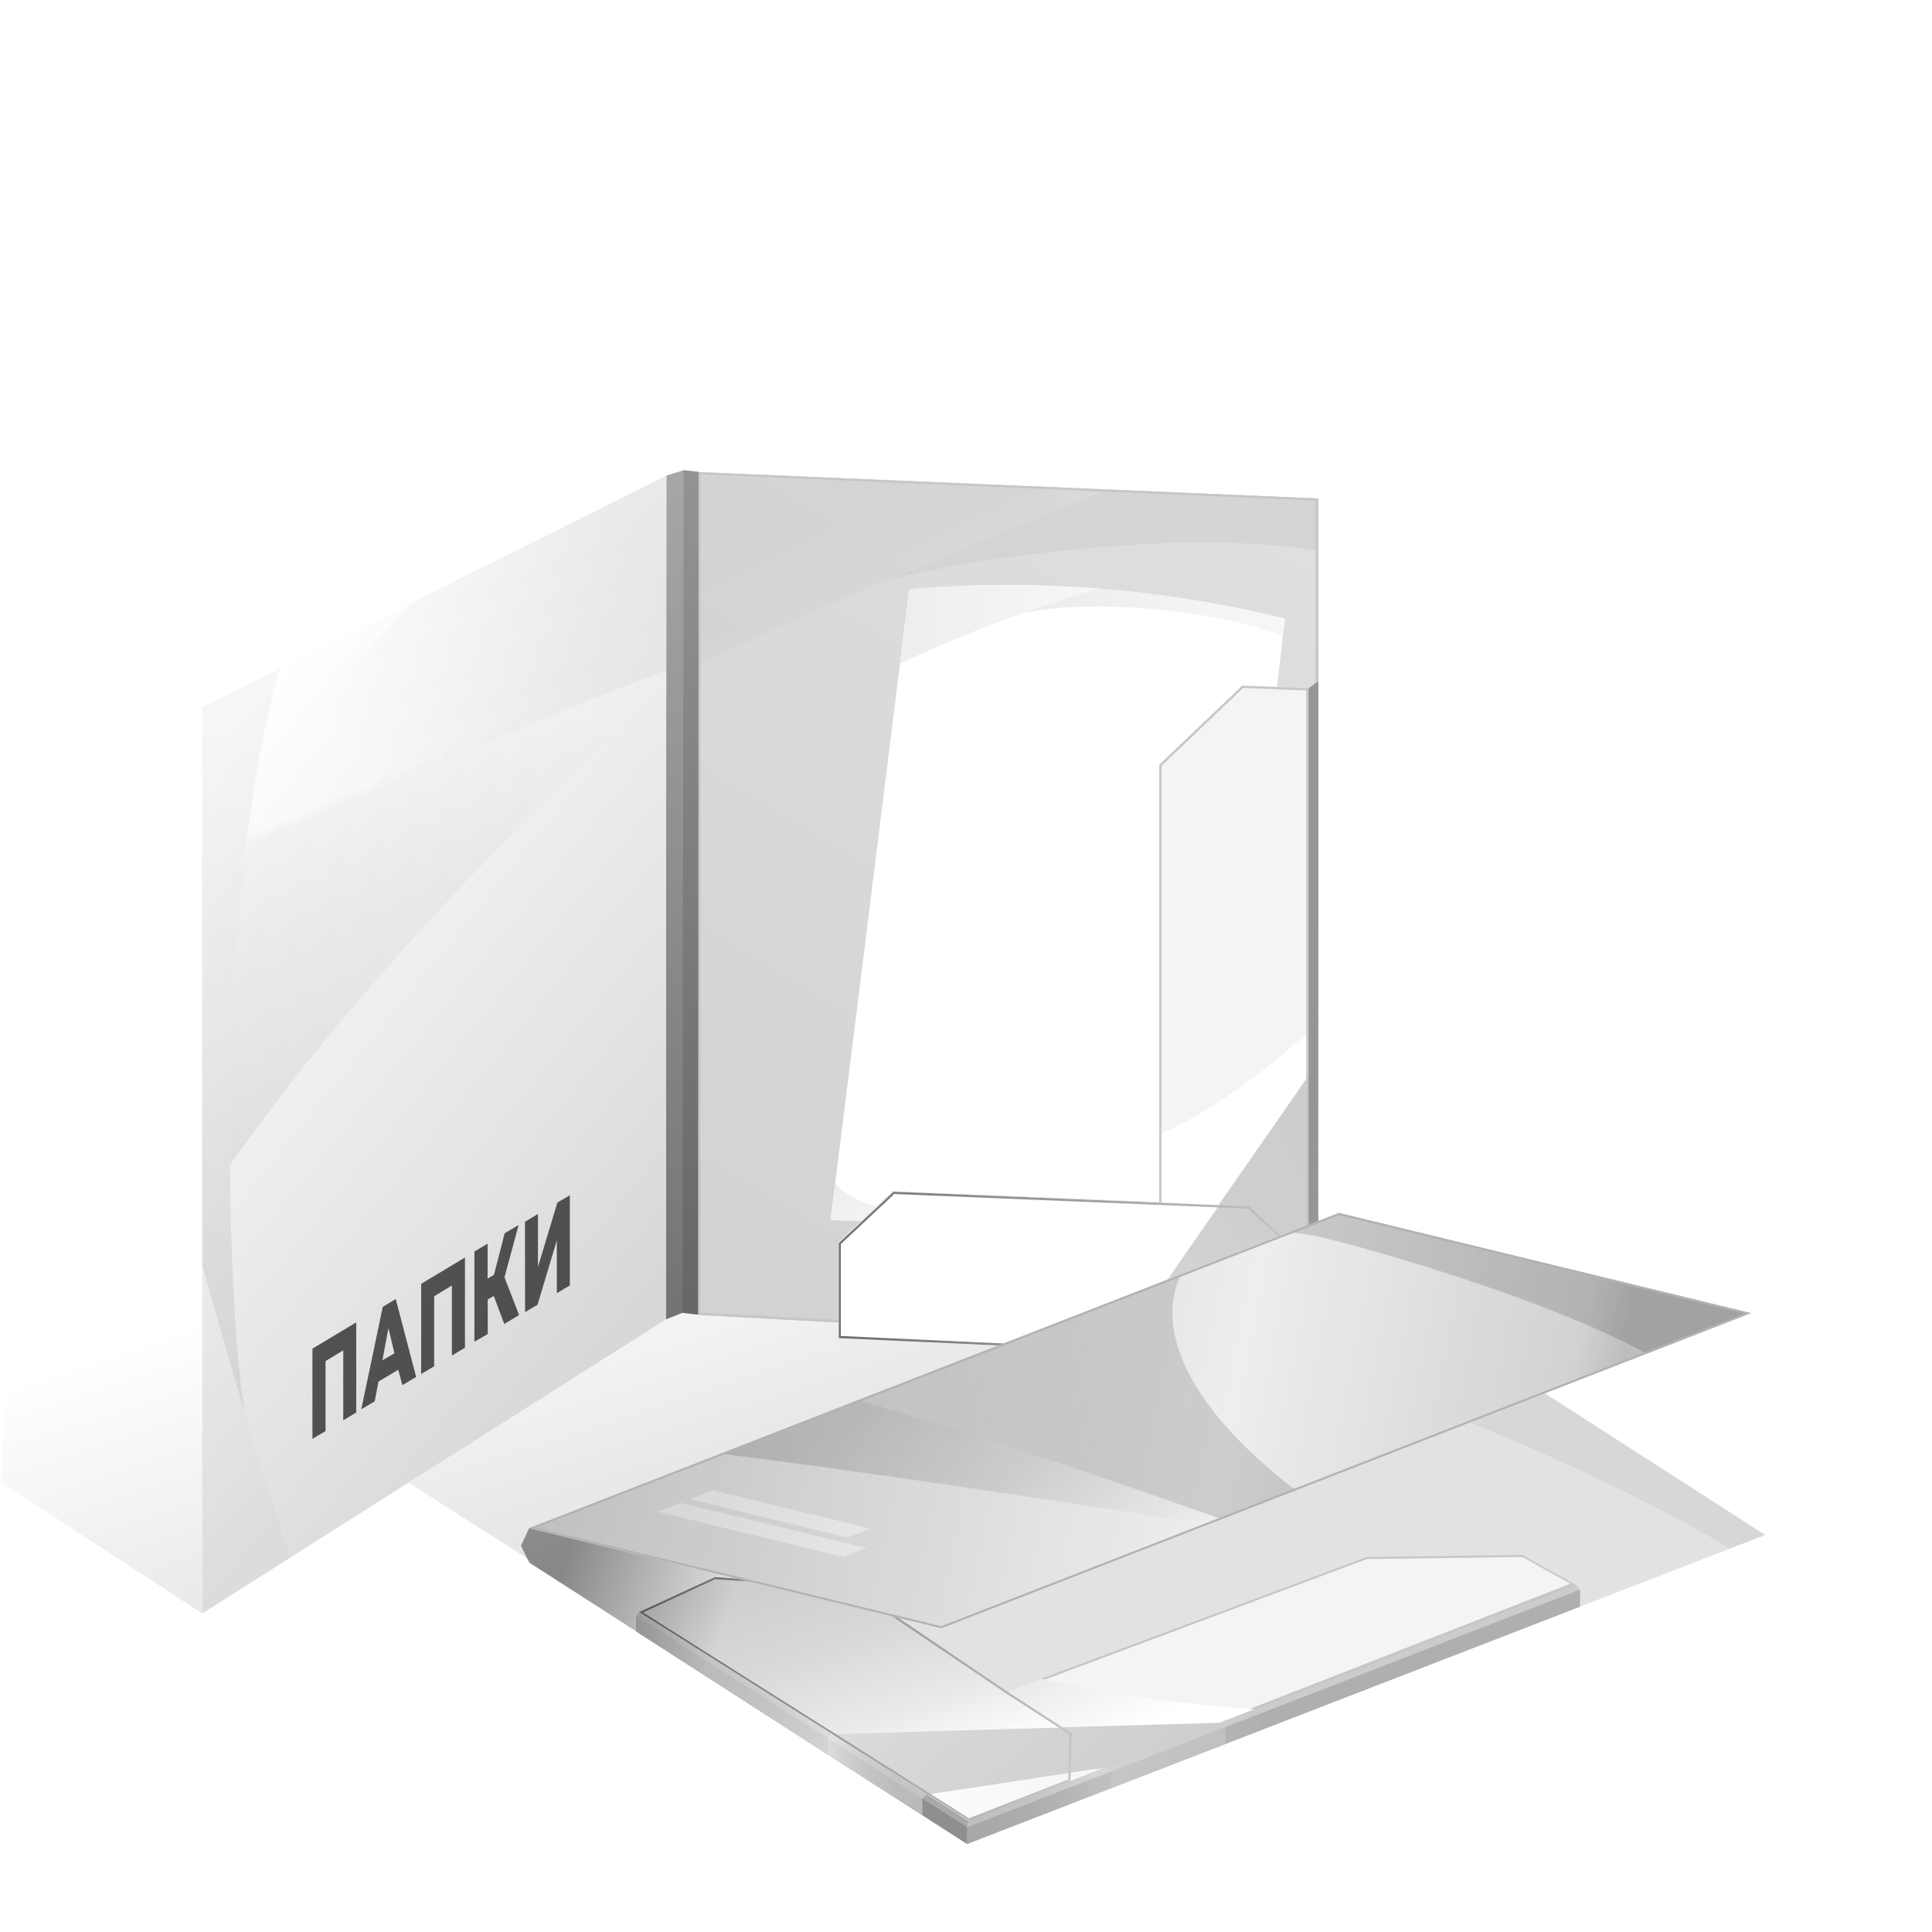 <svg xmlns="http://www.w3.org/2000/svg" xmlns:xlink="http://www.w3.org/1999/xlink" viewBox="0 0 180 180"><defs><style>.cls-1{fill:none;}.cls-2{isolation:isolate;}.cls-3{fill:#fff;}.cls-4{fill:url(#Безымянный_градиент_49);}.cls-5{fill:#eee;}.cls-6{fill:url(#Безымянный_градиент_41);}.cls-7{clip-path:url(#clip-path);}.cls-30,.cls-31,.cls-8{opacity:0.5;}.cls-9{fill:url(#Безымянный_градиент_317);}.cls-10{fill:url(#Безымянный_градиент_317-2);}.cls-11{fill:url(#Безымянный_градиент_161);}.cls-12{clip-path:url(#clip-path-2);}.cls-13{fill:url(#Безымянный_градиент_152);}.cls-14{fill:url(#Безымянный_градиент_152-2);}.cls-15{fill:url(#Безымянный_градиент_152-3);}.cls-16{fill:url(#Безымянный_градиент_152-4);}.cls-17{fill:#f4f4f4;}.cls-18{clip-path:url(#clip-path-3);}.cls-19{fill:url(#Безымянный_градиент_317-3);}.cls-20{fill:url(#Безымянный_градиент_317-4);}.cls-21{fill:url(#Безымянный_градиент_317-5);}.cls-22{fill:#c6c6c6;}.cls-23{clip-path:url(#clip-path-4);}.cls-24{fill:url(#Безымянный_градиент_317-8);}.cls-25{fill:url(#Безымянный_градиент_56);}.cls-26{fill:#969696;}.cls-27{fill:#aaa;}.cls-28{fill:url(#Безымянный_градиент_19);}.cls-29{clip-path:url(#clip-path-5);}.cls-30{fill:url(#Безымянный_градиент_157);}.cls-31{fill:url(#Безымянный_градиент_152-5);}.cls-32{fill:url(#Безымянный_градиент_152-6);}.cls-33{fill:url(#Безымянный_градиент_152-7);}.cls-34{fill:#5b5b5b;}.cls-35{fill:url(#Безымянный_градиент_41-2);}.cls-36{fill:#e2e2e2;}.cls-37{clip-path:url(#clip-path-6);}.cls-38{fill:url(#Безымянный_градиент_317-9);}.cls-39{fill:url(#Безымянный_градиент_317-10);}.cls-40{fill:#b2b2b2;}.cls-41{fill:#ccc;}.cls-42{fill:#919191;}.cls-43{fill:#afafaf;}.cls-44{clip-path:url(#clip-path-7);}.cls-45{fill:url(#Безымянный_градиент_317-11);}.cls-46{fill:url(#Безымянный_градиент_317-12);}.cls-47{fill:url(#Безымянный_градиент_317-13);}.cls-48{clip-path:url(#clip-path-8);}.cls-49{fill:url(#Безымянный_градиент_317-16);}.cls-50{fill:url(#Безымянный_градиент_56-2);}.cls-51,.cls-52,.cls-53,.cls-54,.cls-55{mix-blend-mode:multiply;}.cls-51{opacity:0.2;fill:url(#Безымянный_градиент_112);}.cls-52,.cls-53{opacity:0.7;}.cls-52{fill:url(#Безымянный_градиент_317-17);}.cls-53{fill:url(#Безымянный_градиент_317-18);}.cls-54{opacity:0.6;fill:url(#Безымянный_градиент_317-19);}.cls-55{opacity:0.1;fill:url(#Безымянный_градиент_317-20);}.cls-56{fill:url(#Безымянный_градиент_75);}.cls-57{clip-path:url(#clip-path-9);}.cls-58{fill:url(#Безымянный_градиент_317-21);}.cls-59{fill:url(#Безымянный_градиент_317-22);}.cls-60{fill:url(#Безымянный_градиент_317-23);}.cls-61{fill:url(#Безымянный_градиент_317-24);}.cls-62{fill:url(#Безымянный_градиент_806);}</style><linearGradient id="Безымянный_градиент_49" x1="56.54" y1="110.97" x2="74.92" y2="167.66" gradientUnits="userSpaceOnUse"><stop offset="0" stop-opacity="0"/><stop offset="1" stop-opacity="0.2"/></linearGradient><linearGradient id="Безымянный_градиент_41" x1="168.43" y1="-40.69" x2="3.57" y2="237.01" xlink:href="#Безымянный_градиент_49"/><clipPath id="clip-path"><polygon class="cls-1" points="122.79 125.62 65.05 122.49 65.08 43.97 122.79 46.44 122.79 125.62"/></clipPath><linearGradient id="Безымянный_градиент_317" x1="2161.5" y1="-1733.56" x2="2167.68" y2="-1719.21" gradientTransform="matrix(1.11, 0.11, 0.25, 0.96, -1855.07, 1481.96)" gradientUnits="userSpaceOnUse"><stop offset="0" stop-color="#cbcbcb"/><stop offset="0.31" stop-color="#cecece"/><stop offset="0.56" stop-color="#d9d9d9"/><stop offset="0.8" stop-color="#eaeaea"/><stop offset="1" stop-color="#fff"/></linearGradient><linearGradient id="Безымянный_градиент_317-2" x1="2134.59" y1="-1742.84" x2="2147" y2="-1722.41" xlink:href="#Безымянный_градиент_317"/><linearGradient id="Безымянный_градиент_161" x1="122.79" y1="84.79" x2="65.05" y2="84.79" gradientUnits="userSpaceOnUse"><stop offset="0" stop-color="#c6c6c6"/><stop offset="1" stop-color="#c6c6c6"/></linearGradient><clipPath id="clip-path-2"><path class="cls-1" d="M112.38,119.91a112.75,112.75,0,0,0-35-6.23Q81,84.78,84.71,54.89a108.36,108.36,0,0,1,35,2.75Q116.06,89.26,112.38,119.91Z"/></clipPath><linearGradient id="Безымянный_градиент_152" x1="845.45" y1="-1023.38" x2="849.68" y2="-1013.54" gradientTransform="matrix(0.88, 0.32, 0.03, 1.06, -607.68, 929.28)" gradientUnits="userSpaceOnUse"><stop offset="0" stop-color="#eaeaea"/><stop offset="1" stop-color="#fff"/></linearGradient><linearGradient id="Безымянный_градиент_152-2" x1="817.48" y1="-1024.13" x2="825.6" y2="-1010.76" xlink:href="#Безымянный_градиент_152"/><linearGradient id="Безымянный_градиент_152-3" x1="92.88" y1="62.15" x2="134.68" y2="62.15" gradientTransform="matrix(1, 0, 0, 1, 0, 0)" xlink:href="#Безымянный_градиент_152"/><linearGradient id="Безымянный_градиент_152-4" x1="76.13" y1="54.44" x2="118.3" y2="54.44" gradientTransform="matrix(1, 0, 0, 1, 0, 0)" xlink:href="#Безымянный_градиент_152"/><clipPath id="clip-path-3"><polygon class="cls-1" points="78.13 124.58 78.13 115.72 83.15 111.03 108 112.01 107.95 71.21 115.64 63.74 121.91 64.13 121.91 126.63 78.13 124.58"/></clipPath><linearGradient id="Безымянный_градиент_317-3" x1="5079.58" y1="-2982.3" x2="4987.16" y2="-2995.55" gradientTransform="matrix(1.22, 0.18, 0.63, 0.9, -4156.75, 1904.04)" xlink:href="#Безымянный_градиент_317"/><linearGradient id="Безымянный_градиент_317-4" x1="5331.97" y1="-3115.11" x2="5008.28" y2="-2990.14" gradientTransform="matrix(1.22, 0.18, 0.63, 0.9, -4156.75, 1904.04)" xlink:href="#Безымянный_градиент_317"/><linearGradient id="Безымянный_градиент_317-5" x1="6584.04" y1="3262.93" x2="6601.03" y2="3299.41" gradientTransform="matrix(0.58, -0.53, 1.52, 0.91, -8767.48, 609.85)" xlink:href="#Безымянный_градиент_317"/><clipPath id="clip-path-4"><polygon class="cls-1" points="107.49 111.99 116.35 112.36 121.91 117.46 121.91 126.63 78.13 124.58 78.13 115.76 83.15 111.03 107.49 111.99"/></clipPath><linearGradient id="Безымянный_градиент_317-8" x1="6589.77" y1="3266.52" x2="6599.16" y2="3294.81" gradientTransform="matrix(0.58, -0.53, 1.52, 0.91, -8767.48, 609.85)" xlink:href="#Безымянный_градиент_317"/><linearGradient id="Безымянный_градиент_56" x1="121.34" y1="114.8" x2="78.03" y2="124.08" gradientUnits="userSpaceOnUse"><stop offset="0" stop-color="#c6c6c6"/><stop offset="0.98" stop-color="#706f6f"/></linearGradient><linearGradient id="Безымянный_градиент_19" x1="68.5" y1="39.64" x2="56.94" y2="142.09" gradientUnits="userSpaceOnUse"><stop offset="0" stop-opacity="0"/><stop offset="1" stop-opacity="0.4"/></linearGradient><clipPath id="clip-path-5"><polygon class="cls-1" points="18.84 150.32 62.04 122.92 62.08 44.31 18.84 65.89 18.84 150.32"/></clipPath><linearGradient id="Безымянный_градиент_157" x1="21.94" y1="112.15" x2="45.69" y2="63.1" gradientUnits="userSpaceOnUse"><stop offset="0" stop-color="#dbdbdb"/><stop offset="1" stop-color="#fff"/></linearGradient><linearGradient id="Безымянный_градиент_152-5" x1="58.2" y1="49.6" x2="32.45" y2="68.25" gradientTransform="matrix(1, 0, 0, 1, 0, 0)" xlink:href="#Безымянный_градиент_152"/><linearGradient id="Безымянный_градиент_152-6" x1="-2839.67" y1="6073.95" x2="-2912.91" y2="6063.45" gradientTransform="matrix(-0.19, 1.54, -0.9, -0.1, 4967.17, 5122.56)" xlink:href="#Безымянный_градиент_152"/><linearGradient id="Безымянный_градиент_152-7" x1="-2723.59" y1="6020.95" x2="-2874.47" y2="6079.2" gradientTransform="matrix(-0.19, 1.54, -0.9, -0.1, 4967.17, 5122.56)" xlink:href="#Безымянный_градиент_152"/><linearGradient id="Безымянный_градиент_41-2" x1="14.63" y1="76.33" x2="78.82" y2="128.48" xlink:href="#Безымянный_градиент_49"/><clipPath id="clip-path-6"><polygon class="cls-1" points="90.11 171.8 49.29 145.57 123.65 116.78 164.46 143.01 90.11 171.8"/></clipPath><linearGradient id="Безымянный_градиент_317-9" x1="-5920.12" y1="-201.67" x2="-5914.44" y2="-188.48" gradientTransform="matrix(0.63, 0.48, -0.93, 0.52, 3707.79, 3112.38)" xlink:href="#Безымянный_градиент_317"/><linearGradient id="Безымянный_градиент_317-10" x1="-5952.45" y1="-211.07" x2="-5938.55" y2="-188.18" gradientTransform="matrix(0.63, 0.48, -0.93, 0.52, 3707.79, 3112.38)" xlink:href="#Безымянный_градиент_317"/><clipPath id="clip-path-7"><polygon class="cls-1" points="59.52 150.2 66.58 146.94 79.36 147.84 93.8 157.6 127.33 145.06 141.87 144.86 146.76 147.57 90.25 169.63 59.52 150.2"/></clipPath><linearGradient id="Безымянный_градиент_317-11" x1="-3148.17" y1="-683.93" x2="-3239.63" y2="-697.04" gradientTransform="matrix(0.62, 0.56, -0.6, 0.64, 1660.92, 2387.68)" xlink:href="#Безымянный_градиент_317"/><linearGradient id="Безымянный_градиент_317-12" x1="-2932.17" y1="-795.78" x2="-3208.37" y2="-689.15" gradientTransform="matrix(0.62, 0.56, -0.6, 0.64, 1660.92, 2387.68)" xlink:href="#Безымянный_градиент_317"/><linearGradient id="Безымянный_градиент_317-13" x1="72.37" y1="130.2" x2="90.18" y2="168.44" gradientTransform="matrix(1, 0, 0, 1, 0, 0)" xlink:href="#Безымянный_градиент_317"/><clipPath id="clip-path-8"><polygon class="cls-1" points="93.8 157.6 99.81 161.5 99.7 165.94 90.25 169.63 59.52 150.2 66.58 146.94 79.36 147.84 93.8 157.6"/></clipPath><linearGradient id="Безымянный_градиент_317-16" x1="78.48" y1="134.42" x2="88.54" y2="164.71" gradientTransform="matrix(1, 0, 0, 1, 0, 0)" xlink:href="#Безымянный_градиент_317"/><linearGradient id="Безымянный_градиент_56-2" x1="100.4" y1="163.82" x2="59.43" y2="150.46" xlink:href="#Безымянный_градиент_56"/><linearGradient id="Безымянный_градиент_112" x1="87.23" y1="169.65" x2="102.53" y2="167.25" gradientUnits="userSpaceOnUse"><stop offset="0" stop-color="#878787"/><stop offset="0.21" stop-color="#8a8a8a"/><stop offset="0.39" stop-color="#959595"/><stop offset="0.56" stop-color="#a6a6a6"/><stop offset="0.72" stop-color="#bebebe"/><stop offset="0.87" stop-color="#ddd"/><stop offset="1" stop-color="#fff"/></linearGradient><linearGradient id="Безымянный_градиент_317-17" x1="86.11" y1="164.72" x2="77.43" y2="165.93" gradientTransform="matrix(1, 0, 0, 1, 0, 0)" xlink:href="#Безымянный_градиент_317"/><linearGradient id="Безымянный_градиент_317-18" x1="60.19" y1="152.49" x2="80.29" y2="163.22" gradientTransform="matrix(1, 0, 0, 1, 0, 0)" xlink:href="#Безымянный_градиент_317"/><linearGradient id="Безымянный_градиент_317-19" x1="116.41" y1="168.2" x2="95.04" y2="155.53" gradientTransform="matrix(1, 0, 0, 1, 0, 0)" xlink:href="#Безымянный_градиент_317"/><linearGradient id="Безымянный_градиент_317-20" x1="117.26" y1="159.94" x2="112.2" y2="162.62" gradientTransform="matrix(1, 0, 0, 1, 0, 0)" xlink:href="#Безымянный_градиент_317"/><linearGradient id="Безымянный_градиент_75" x1="133.7" y1="153.03" x2="58.11" y2="128.4" gradientUnits="userSpaceOnUse"><stop offset="0" stop-opacity="0"/><stop offset="0.8" stop-opacity="0"/><stop offset="1" stop-opacity="0.4"/></linearGradient><clipPath id="clip-path-9"><polygon class="cls-1" points="87.71 151.71 49.3 142.37 124.73 113.01 163.14 122.34 87.71 151.71"/></clipPath><linearGradient id="Безымянный_градиент_317-21" x1="-710.28" y1="-495.52" x2="-682.69" y2="-450.07" gradientTransform="matrix(0.97, -0.03, -0.12, 0.91, 711.34, 544.47)" xlink:href="#Безымянный_градиент_317"/><linearGradient id="Безымянный_градиент_317-22" x1="-654.34" y1="-470.31" x2="-747.08" y2="-493.2" gradientTransform="matrix(0.97, -0.03, -0.12, 0.91, 711.34, 544.47)" xlink:href="#Безымянный_градиент_317"/><linearGradient id="Безымянный_градиент_317-23" x1="-5937.95" y1="-246.59" x2="-5932.92" y2="-234.89" gradientTransform="matrix(0.6, 0.43, -0.88, 0.6, 3521.7, 2836.86)" xlink:href="#Безымянный_градиент_317"/><linearGradient id="Безымянный_градиент_317-24" x1="-5965.51" y1="-252.56" x2="-5954.33" y2="-234.15" gradientTransform="matrix(0.6, 0.43, -0.88, 0.6, 3521.7, 2836.86)" xlink:href="#Безымянный_градиент_317"/><linearGradient id="Безымянный_градиент_806" x1="-5197.65" y1="1458.52" x2="-5286.69" y2="1599.98" gradientTransform="matrix(0.33, 0.63, -0.84, 0.63, 3097.21, 2452.87)" gradientUnits="userSpaceOnUse"><stop offset="0" stop-opacity="0.2"/><stop offset="0.03" stop-opacity="0.12"/><stop offset="0.25" stop-color="#010101" stop-opacity="0"/><stop offset="0.91" stop-opacity="0.29"/><stop offset="1" stop-opacity="0.4"/></linearGradient></defs><g class="cls-2"><g id="Layer_2" data-name="Layer 2"><g id="Слой_1" data-name="Слой 1"><rect class="cls-3" width="180" height="180"/><polygon class="cls-4" points="74.98 107.73 3.16 53.56 0.13 138.11 18.84 150.32 36.91 137.41 79.92 164.81 135.3 152.77 74.98 107.73"/><polygon class="cls-5" points="65.08 43.97 122.79 46.44 122.79 125.62 65.04 122.48 65.08 43.97"/><polygon class="cls-6" points="122.79 125.62 65.05 122.49 65.08 43.97 122.79 46.44 122.79 125.62"/><g class="cls-7"><g class="cls-8"><path class="cls-9" d="M126.37,69.13c4.58.12,13.9-.52,18.55-5-5.65-4.43-11.3-8.84-16.76-13.61-4-3.49-8-6.89-12-10.25-12.8,5.2-26,10.55-33.89,13.93C91.74,51.21,151.12,42.86,126.37,69.13Z"/><path class="cls-10" d="M115.31,39.57c-33.53,9.31-42.25-.41-40.51-6-3.12.13-9.32,1.66-11.59,5.3-5.38,8.66-6.32,16.51-4.39,22.46h0a.93.93,0,0,0,.1.2h0a3.06,3.06,0,0,0,2.8,1.17,10.63,10.63,0,0,0,3.09-.63C82,53.84,97.61,47.82,116.16,40.28Z"/></g></g><path class="cls-11" d="M65.3,44.19l57.28,2.45v78.75l-57.32-3.1,0-78.1M65.09,44l0,78.52,57.74,3.13V46.44L65.09,44Z"/><path class="cls-3" d="M112.38,119.91a112.75,112.75,0,0,0-35-6.23Q81,84.78,84.71,54.89a108.36,108.36,0,0,1,35,2.75Q116.06,89.26,112.38,119.91Z"/><g class="cls-12"><path class="cls-13" d="M78.87,119.74c6.76-3.79,47.69,2.86,26.42,14.63,3.21,1,10.1,3.17,13.88,1.14,9-4.91,13.3-11.89,13.88-18.44,0,0,0,.09,0,.14a1.49,1.49,0,0,1,0-.21.56.56,0,0,0,0-.22h0a3.43,3.43,0,0,0-2-2.49,6.78,6.78,0,0,0-3-.91C120.1,112.19,91,114.76,78.87,119.74Z"/><path class="cls-14" d="M77.78,106.68c-2.07.06-6.39,1.21-8.51,3.64-5,5.74-7,10.75-6.86,14.3h0a.23.23,0,0,0,0,.11h0a.21.21,0,0,0,0,.07l.68.46a3,3,0,0,0,.87,0,9,9,0,0,0,2.1-.54c14.67-6.67,28-9.69,45-11.15C80.31,115.2,75.4,111.4,77.78,106.68Z"/><path class="cls-15" d="M118.14,51a146.32,146.32,0,0,0-25.26,7c7-4.18,47.45.43,26.41,13.82,3.18.9,10,2.7,13.65.36.6-.39,1.18-.8,1.74-1.2A181.58,181.58,0,0,0,118.14,51Z"/><path class="cls-16" d="M117.79,50.63c-24.14,2.43-28.25-1.86-26-6.2-2.1.16-6.48,1.55-8.64,4.17C78,54.79,76,60.09,76.14,63.79h0a.27.27,0,0,0,0,.12h0c.13.43.73.64,1.62.51a9.14,9.14,0,0,0,2.14-.65c12.91-6.59,24.62-10.09,38.37-12.61Z"/></g><polygon class="cls-17" points="78.18 124.63 78.18 115.74 83.15 111.03 108 112.01 108 71.26 115.74 63.88 121.91 64.13 121.91 126.63 78.18 124.63"/><g class="cls-18"><path class="cls-19" d="M102.6,165.47c10.22-27.38,23.73-63,30.47-82.14-6.89,13.94-59.75,77.15-59.84-2.73a31.6,31.6,0,0,0-14.14,28.16c.37,7.4,1,14.63,1.95,21.63Z"/><path class="cls-20" d="M144.39,50c-.35.58-.7,1.25-1.09,2C132,89.39,119.77,118.3,105.4,157.76c29.34-65.45,51.29-47.35,55.31-31.46,3.08-2.59,8-10.75,6.75-21-2.23-18.92-6.78-34.69-12.35-46.68C151.51,55.82,147.92,53,144.39,50Z"/><path class="cls-21" d="M87.14,152.42c13.79-23.31,27.83-41.56,44.51-66.5-36.74,43.42-56.43,13.15-58.57-4.16-3.37.55-9.15,5.22-9.14,15.51a196.49,196.49,0,0,0,3.84,38.81Z"/></g><path class="cls-22" d="M115.82,64.09l5.88.24v62.08l-43.31-2v-8.59l4.84-4.59,24.76,1h.22V71.35l7.61-7.26m-.08-.21L108,71.26V112l-24.85-1-5,4.71v8.89l43.73,2V64.12l-6.17-.24Z"/><g class="cls-23"><path class="cls-19" d="M102.6,165.47c10.22-27.38,23.73-63,30.47-82.14-6.89,13.94-59.75,77.15-59.84-2.73a31.6,31.6,0,0,0-14.14,28.16c.37,7.4,1,14.63,1.95,21.63Z"/><path class="cls-20" d="M144.39,50c-.35.58-.7,1.25-1.09,2C132,89.39,119.77,118.3,105.4,157.76c29.34-65.45,51.29-47.35,55.31-31.46,3.08-2.59,8-10.75,6.75-21-2.23-18.92-6.78-34.69-12.35-46.68C151.51,55.82,147.92,53,144.39,50Z"/><path class="cls-24" d="M87.24,152.5c13.94-23.7,28.12-42.08,45-67.31C95.49,128.61,75.8,98.34,73.65,81c-3.36.55-9.15,5.22-9.14,15.51a196.72,196.72,0,0,0,4.16,40.29Z"/></g><path class="cls-25" d="M83.23,111.24l24.25,1,8.79.37,5.43,5v8.86l-43.36-2v-8.57l4.89-4.57m-.08-.21-5,4.69v8.86l43.78,2v-9.17l-5.56-5.1-8.86-.37-24.34-1Z"/><polygon class="cls-26" points="121.91 126.63 122.79 125.62 122.82 63.49 121.91 64.13 121.91 126.63"/><polygon class="cls-26" points="122.37 126.11 122.37 63.81 122.82 63.49 122.79 125.62 122.37 126.11"/><polygon class="cls-27" points="62.08 44.31 63.69 43.81 65.08 43.97 65.04 122.48 63.58 122.31 62.04 122.92 62.08 44.31"/><polygon class="cls-26" points="63.69 43.81 63.58 122.31 65.04 122.48 65.08 43.97 63.69 43.81"/><polygon class="cls-28" points="62.08 44.31 63.69 43.81 65.08 43.97 65.04 122.48 63.58 122.31 62.04 122.92 62.08 44.31"/><polygon class="cls-3" points="18.84 150.32 62.04 122.92 62.08 44.31 18.84 65.89 18.84 150.32"/><g class="cls-29"><path class="cls-30" d="M14.41,81.66v37.7C30.85,91.3,61.15,63.87,70.17,58.58,56.67,63.76,35.61,72.64,14.41,81.66Z"/><path class="cls-31" d="M14.41,82.16C43.56,69.93,68.91,58.8,98.19,49.53L76.88,7.18,58.46,21.84c-4.68,16.25-17.31,36.23-44,55.36Z"/><path class="cls-32" d="M43.86,23.34a40.89,40.89,0,0,0-29.45-6.69v85.54c3.23,11.6,6.23,22.22,8.42,29.56C20.31,117.93,17.77,27.6,47.65,50.9l.47-20.43C47.27,27.3,45.92,24.7,43.86,23.34Z"/><path class="cls-33" d="M14.41,101.89v59l15.64-6.81C24,136.78,19.37,120,14.41,101.89Z"/></g><path class="cls-34" d="M33.19,123.2l0,8.4-1.21.73,0-6.52-1.65,1,0,6.52-1.22.72,0-8.4Z"/><path class="cls-34" d="M37.1,127.62l-1.84,1.1-.35,1.84-1.25.74,2-9.54,1.21-.73,1.9,7.26-1.28.76Zm-.35-1.53-.56-2.36-.56,3Z"/><path class="cls-34" d="M43.32,117.16l0,8.4-1.22.73,0-6.52-1.65,1,0,6.52-1.21.72,0-8.4Z"/><path class="cls-34" d="M46,120.74l-.56.33v3.22L44.2,125l0-8.4,1.23-.73v3.26l.59-.35,1-3.88,1.3-.77L47,119l1.36,3.52-1.38.83Z"/><path class="cls-34" d="M48.91,113.83l1.21-.73,0,4.94,1.81-6,1.16-.68,0,8.4-1.21.72v-4.92l-1.8,6-1.16.69Z"/><polygon class="cls-35" points="18.84 150.32 62.04 122.92 62.08 44.31 18.84 65.89 18.84 150.32"/><polygon class="cls-36" points="90.11 171.8 49.29 145.57 123.65 116.78 164.46 143.01 90.11 171.8"/><g class="cls-37"><g class="cls-8"><path class="cls-38" d="M153.09,156.56c3.57,2.16,11.64,6.24,19.66,6.75a112.34,112.34,0,0,1-.5-12.72c.12-3.11.12-6.21.07-9.31-15.2-4-30.86-8.18-40.42-10.6C142.34,134,197.92,158.44,153.09,156.56Z"/><path class="cls-39" d="M172.31,140.66c-35.74-12.12-33.51-19.7-26.77-20.94-2.63-1.4-9.06-3.71-14.34-3.43-12.55.66-20.76,3.1-24.87,6.16h0a.23.23,0,0,0-.1.12h0c-.35.44,0,1.1,1.14,1.72a16.51,16.51,0,0,0,3.08,1.2c21.56,5,39.83,10,61.88,15.82C172.32,141.1,172.32,140.88,172.31,140.66Z"/></g></g><polygon class="cls-40" points="59.28 152 59.28 150.55 59.52 150.2 90.25 169.63 90.11 170.24 90.11 171.8 59.28 152"/><polygon class="cls-41" points="147.21 148.1 146.76 147.57 90.25 169.63 90.11 170.24 90.11 171.8 147.21 148.64 147.21 148.1"/><polygon class="cls-42" points="59.28 152 59.28 150.55 90.11 170.24 90.11 171.8 59.28 152"/><polygon class="cls-43" points="147.21 148.1 90.11 170.24 90.11 171.8 147.21 149.69 147.21 148.1"/><polygon class="cls-17" points="59.72 150.21 66.62 147.03 79.36 147.93 93.74 157.68 127.37 145.15 141.87 144.96 146.54 147.56 90.27 169.53 59.72 150.21"/><path class="cls-22" d="M141.82,145.05l4.5,2.5-56,21.87L59.91,150.23l6.71-3.1L79.3,148l14.39,9.74.08.05.09,0,33.51-12.54,14.45-.19m.05-.19-14.54.2L93.79,157.6l-14.43-9.76-12.78-.9-7.06,3.26,30.74,19.43,56.5-22-4.89-2.72Z"/><g class="cls-44"><path class="cls-45" d="M42,174c31.1-4.78,71.7-10.9,93.15-14.41-17.07,1.73-110.18.44-41.27-26.06-6.58-1.06-21.67-2.13-34.62,3.38-6.13,2.61-11.89,5.29-17.26,8Z"/><path class="cls-46" d="M112.88,171.47c16.2-.52,32.4-1.16,48.6-1.72a79,79,0,0,0,11.08-9c-.18-2.46-.33-4.91-.35-7.38-.76.05-1.58.12-2.56.22-40.49,7.62-74.36,12.06-118.92,19.09C83.56,168.72,102.62,169.15,112.88,171.47Z"/><path class="cls-47" d="M42,163.21c30.19-1.92,56.18-2.06,89.87-3.31-64.28-1.06-52.49-19.37-39.1-26-2.93-1.24-11.18-2.12-20.06,1.29A214.71,214.71,0,0,0,42,149.66Z"/></g><g class="cls-48"><path class="cls-45" d="M42,174c31.1-4.78,71.7-10.9,93.15-14.41-17.07,1.73-110.18.44-41.27-26.06-6.58-1.06-21.67-2.13-34.62,3.38-6.13,2.61-11.89,5.29-17.26,8Z"/><path class="cls-46" d="M112.88,171.47c16.2-.52,32.4-1.16,48.6-1.72a79,79,0,0,0,11.08-9c-.18-2.46-.33-4.91-.35-7.38-.76.05-1.58.12-2.56.22-40.49,7.62-74.36,12.06-118.92,19.09C83.56,168.72,102.62,169.15,112.88,171.47Z"/><path class="cls-49" d="M42,163.28c30.63-2,56.84-2.12,90.93-3.38-64.29-1.06-52.5-19.37-39.11-26-2.93-1.24-11.18-2.12-20.06,1.29A211.69,211.69,0,0,0,42,150.28Z"/></g><path class="cls-50" d="M66.62,147.13,79.3,148l14.39,9.74,5.93,3.84-.1,4.21-9.24,3.61L59.91,150.23l6.71-3.1m0-.19-7.06,3.26,30.74,19.43,9.44-3.69.11-4.44-6-3.9-14.43-9.76-12.78-.9Z"/><polygon class="cls-51" points="102.99 164.66 103.52 165.04 103.52 166.61 90.11 171.8 85.93 169.12 85.93 167.57 86.38 167.18 90.25 169.63 102.99 164.66"/><polygon class="cls-52" points="85.93 169.12 77.06 163.42 77.06 161.91 77.48 161.55 86.38 167.18 85.93 167.57 85.93 169.12"/><polygon class="cls-53" points="77.06 163.42 59.28 152 59.28 150.55 59.52 150.2 77.48 161.55 77.06 161.91 77.06 163.42"/><polygon class="cls-54" points="103.52 166.61 114.17 162.49 114.17 160.92 113.64 160.5 102.99 164.66 103.52 165.04 103.52 166.61"/><polygon class="cls-55" points="114.17 162.49 117.39 161.23 117.39 159.67 116.85 159.25 113.64 160.5 114.17 160.92 114.17 162.49"/><polygon class="cls-56" points="90.11 171.8 49.29 145.57 48.54 144.01 49.3 142.38 123.65 116.78 164.46 143.01 90.11 171.8"/><polygon class="cls-5" points="87.72 151.71 49.31 142.38 124.74 113.01 163.15 122.34 87.72 151.71"/><g class="cls-57"><path class="cls-58" d="M64.78,135.14c23.55,2.91,43.11,6.27,69,10.13C88.12,136.9,89.93,129.13,97,127.41a32.61,32.61,0,0,0-13.66-1.79c-8,1-14.17,2.58-18.52,4.37Z"/><path class="cls-59" d="M75.56,125.45l0,0h0a.53.53,0,0,0-.11.21h0a2.53,2.53,0,0,0,.91,2.86,9.48,9.48,0,0,0,2.82,1.7h0c23.58,6.82,42.8,14.46,68.49,23.38-44.35-18.7-41.47-34.77-34.23-38.13-2.37-2.11-8.28-5.3-13.36-4.12C88,114.18,79.83,119.53,75.56,125.45Z"/><path class="cls-60" d="M171.92,129.54c-.11-2.32-.21-4.66-.29-7-17.55-2.7-38.55-6-50.14-7.62,10,2,63,18.34,20.35,20.22,3.63,1.64,12.12,4.73,20.21,4.11,3.58-.28,7-.64,10.2-1.07C172.17,135.32,172.05,132.44,171.92,129.54Z"/><path class="cls-61" d="M97.11,110h0a.26.26,0,0,0-.1.11h0c-.34.41,0,.93,1.09,1.37a16.64,16.64,0,0,0,2.94.78h0c24.08,2.94,43.85,6.34,70.18,10.27-45.68-8.37-43.87-16.13-36.84-17.86a32.61,32.61,0,0,0-13.66-1.79C108.78,104.36,101,107.05,97.11,110Z"/></g><polygon class="cls-1" points="87.72 151.71 49.3 142.37 124.73 113.01 163.15 122.34 87.72 151.71"/><polygon class="cls-3" points="78.97 143.25 64.29 139.68 66.43 138.85 81.11 142.42 78.97 143.25"/><polygon class="cls-3" points="78.61 145.06 61.28 140.85 63.41 140.02 80.74 144.23 78.61 145.06"/><polygon class="cls-62" points="49.62 142.35 124.77 113.1 162.82 122.36 87.7 151.61 49.62 142.35"/><path class="cls-40" d="M124.74,113.21l37.76,9.17L87.69,151.51l-37.76-9.18,74.81-29.12m0-.2L49.3,142.37l38.41,9.34,75.42-29.37L124.73,113Z"/></g></g></g></svg>